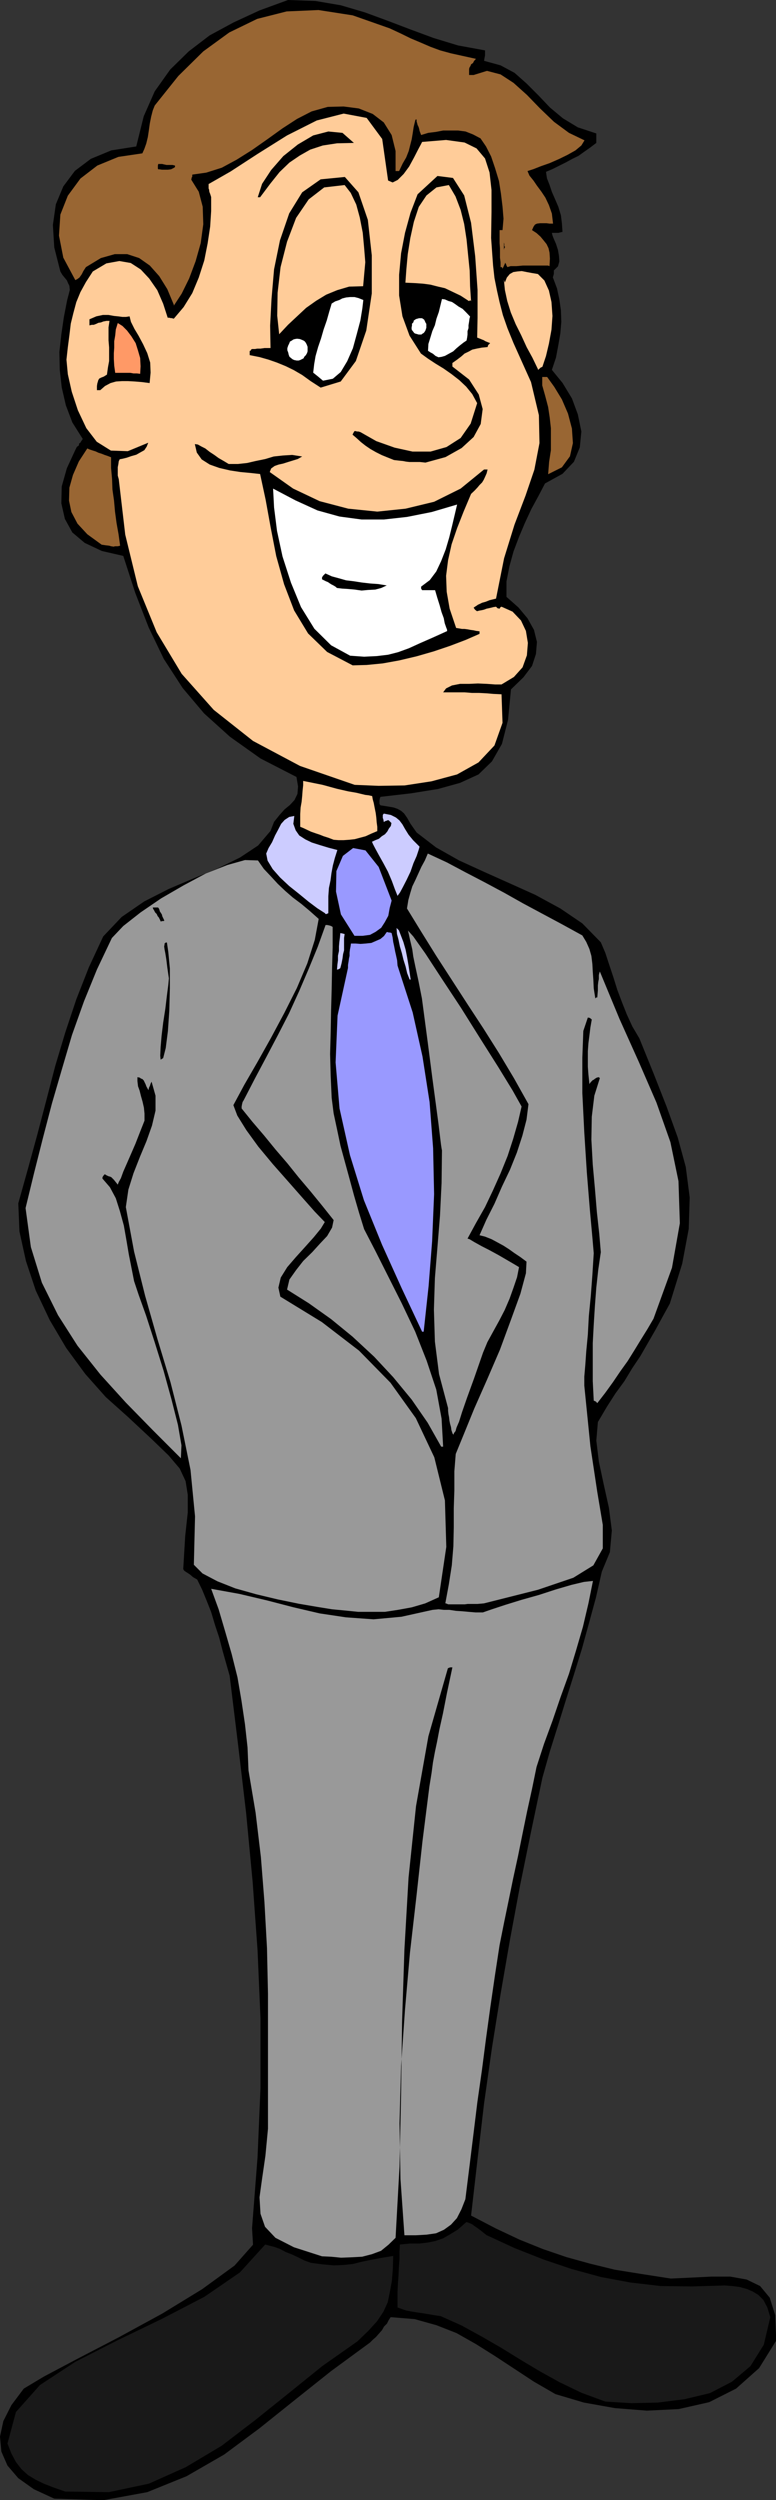 <svg xmlns="http://www.w3.org/2000/svg" version="1.2" width="39.47mm" height="480" viewBox="0 0 3947 12700" preserveAspectRatio="xMidYMid" fill-rule="evenodd" stroke-width="28.222" stroke-linejoin="round" xml:space="preserve"><rect x="0" y="0" width="3947" height="12700" fill="#333333" stroke="none"/><defs class="ClipPathGroup"><clipPath id="a" clipPathUnits="userSpaceOnUse"><path d="M0 0h3947v12700H0z"/></clipPath></defs><g class="SlideGroup"><g class="Slide" clip-path="url(#a)"><g class="Page"><g class="com.sun.star.drawing.PolyPolygonShape"><path class="BoundingBox" fill="none" d="M0 0h3949v12702H0z"/><path d="m276 12693-104-48-79-56-55-64-31-71-7-76 17-79 41-81 63-84 102-61 168-89 210-109 224-122 203-124 165-120 94-106-5-84 28-361 15-353v-351l-15-347-25-348-33-348-41-348-43-351-18-63-18-64-17-66-21-63-20-67-23-58-23-56-25-51-21-12-15-13-12-8-8-5-10-7-5-8 10-168 13-119v-91l-11-69-30-64-56-66-86-83-120-112-114-102-104-117-97-132-84-142-71-150-50-150-33-150-6-143 49-175 48-175 46-175 45-173 51-170 56-168 64-163 73-157 94-99 115-79 124-63 127-54 124-51 112-55 92-61 63-74 18-46 28-35 25-28 28-23 23-25 15-31 3-38-8-48-183-94-155-110-132-119-109-129-96-148-77-160-68-175-61-188-109-25-87-41-63-53-38-69-18-79 2-86 26-92 43-93 8-16 10-7 2-11 5-2 6-10 7-10-53-84-33-87-21-91-10-89-2-91 10-89 13-89 17-87 8-30 5-20-2-21-6-12-7-16-10-12-13-16-10-17-31-122-7-114 15-105 38-91 59-79 81-61 104-43 127-20 38-153 56-127 79-111 94-92 106-81 122-66 132-61 145-53 140 5 129 22 122 36 117 43 113 43 119 44 125 38 137 25v25l-3 16-2 12 84 23 71 38 61 54 61 61 58 61 66 55 76 46 94 31v48l-33 25-30 21-28 20-31 15-33 18-30 15-36 18-35 15 5 33 13 33 12 36 18 41 15 35 13 43 5 41 3 43-13 3-8 2h-33l3 13 7 18 11 25 10 31 5 30 2 28-7 25-21 21v17l-2 8-3 10 21 56 12 56 8 56 2 58-5 59-10 58-12 64-21 63 54 66 48 79 30 81 18 87-8 81-30 73-58 61-89 49-33 63-36 66-33 71-30 71-28 74-21 76-15 77v78l61 54 46 55 33 59 15 61-5 61-20 61-44 58-63 61-15 155-31 122-51 89-68 66-94 43-112 31-137 22-156 18-3 8-2 10v18l5 7 38 6 29 5 20 7 18 10 15 13 16 23 17 30 31 44 99 76 117 66 127 58 132 59 129 58 127 69 112 76 94 96 23 54 20 61 21 63 20 64 23 61 25 63 28 61 36 61 73 180 66 168 56 155 41 150 20 155-5 160-33 176-63 203-38 69-36 66-38 66-38 66-41 61-40 66-46 63-43 67-46 78-8 94 13 107 25 117 26 117 15 116-10 110-41 99-30 132-36 132-35 127-41 132-41 130-40 129-41 130-38 134-58 275-56 274-51 274-48 277-44 274-40 282-33 282-33 287 127 66 119 56 119 48 120 41 119 33 127 31 137 22 148 23 106-5 102-5h94l84 15 68 33 49 59 28 89 5 129-87 140-117 104-137 69-155 35-162 8-163-13-157-28-145-43-109-63-102-67-96-63-97-61-99-56-102-40-111-31-122-10-10 15-9 18-15 15-10 18-16 18-15 17-15 13-15 15-198 145-186 148-180 144-178 132-191 110-200 81-224 41-249-8Z"/></g><g class="com.sun.star.drawing.PolyPolygonShape"><path class="BoundingBox" fill="none" d="M38 11402h1964v1260H38z"/><path fill="#191919" d="m332 12657-58-20-51-20-43-21-38-23-33-30-28-36-23-43-20-51 43-160 122-137 180-118 214-109 226-109 216-112 181-124 129-142 18 5 28 7 28 10 30 16 31 12 34 16 30 15 33 12 61 8 56 5 48-2 49-5 43-11 48-10 53-10 61-10-2 68-5 61-10 54-11 53-22 48-33 49-44 48-55 53-178 125-171 138-171 137-170 130-183 109-188 84-203 43-222-3Z"/></g><g class="com.sun.star.drawing.PolyPolygonShape"><path class="BoundingBox" fill="none" d="M2022 11288h1897v921H2022z"/><path fill="#191919" d="m3079 12200-122-45-112-54-101-56-97-58-99-61-97-56-102-56-107-48-33-5-30-5-30-5-28-4-31-5-25-5-23-8-20-7v-81l2-41 3-41 2-43 3-41v-38l2-35 51-5h48l43-5 39-8 38-13 35-20 41-25 43-38 8 2 7 3 5 2 11 5 10 8 15 10 20 15 26 21 143 66 147 58 142 48 150 41 150 28 155 18 159 2 167-5 38 3 38 5 36 10 30 13 28 17 26 26 20 38 15 49-33 140-68 109-94 79-112 58-130 31-135 17-135 3-132-8Z"/></g><g class="com.sun.star.drawing.PolyPolygonShape"><path class="BoundingBox" fill="none" d="M1074 8031h1943v3439H1074z"/><path fill="#999" d="m1638 11462-143-46-94-48-53-56-23-66-5-84 13-94 17-117 13-137v-687l-5-231-13-234-18-228-27-226-36-214-5-118-13-117-18-121-20-117-30-120-33-114-33-112-38-104 144 26 140 33 135 35 133 31 134 20 140 10 142-13 158-35 30-3 28 3h28l33 5 31 2 33 3 35 3h38l46-16 70-23 81-25 89-25 86-28 79-23 63-15 46-5-23 114-28 119-35 120-36 119-43 119-41 120-43 117-38 117-23 112-25 114-23 112-23 114-25 115-23 112-23 111-23 115-24 157-23 158-22 160-21 162-23 161-20 163-20 162-21 168-20 51-23 45-30 33-36 26-40 18-49 7-53 3h-59l-20-285-5-284 8-291 20-287 25-287 33-287 31-282 35-277 11-68 7-53 10-54 11-52 12-63 18-81 20-102 28-132h-10l-7 2-6 3-99 345-63 355-38 363-21 365-12 369-5 372-8 363-20 361-36 35-38 31-46 17-50 13-56 3-51 2-51-5-46-2Z"/></g><g class="com.sun.star.drawing.PolyPolygonShape"><path class="BoundingBox" fill="none" d="M130 4369h2141v3820H130z"/><path fill="#999" d="m1688 8175-74-12-94-16-107-22-109-26-107-30-91-36-76-40-44-44 6-246-23-236-46-226-56-220-66-218-63-221-56-224-42-226 13-89 26-83 33-84 33-79 28-79 18-76v-76l-20-71-5 10-3 10-5 10-3 13-10-18-5-13-5-10-3-7-7-8-8-3-7-5-11-2v20l3 26 8 22 7 28 8 28 7 31 3 30v36l-23 58-23 59-23 53-21 48-18 41-12 33-11 20-5 13-12-15-8-10-8-8-5-5-7-3-8-2-10-5-8-5-5 5-5 7-2 5v5l38 44 30 56 21 66 20 73 13 74 12 71 14 71 13 66 23 69 38 106 43 133 46 147 40 145 33 130 18 104-3 66-142-142-138-141-129-142-117-147-99-155-82-165-56-181-27-198 43-177 45-178 46-176 51-175 51-173 61-171 66-162 76-160 58-61 88-69 104-71 114-66 114-61 110-43 89-25 66 2 30 43 36 38 35 38 38 36 38 33 44 33 43 36 45 40-20 107-38 119-53 125-64 127-68 127-69 123-66 114-56 104 20 53 46 74 61 84 74 89 76 86 74 84 63 71 51 53-20 33-36 44-43 48-48 53-44 51-33 53-12 51 10 46 211 129 189 145 160 163 129 180 94 199 54 219 7 236-38 256-69 31-68 20-71 13-66 10h-137l-69-7-64-6Z"/></g><g class="com.sun.star.drawing.PolyPolygonShape"><path class="BoundingBox" fill="none" d="M2069 4336h1390v3815H2069z"/><path fill="#999" d="M2288 8150h-8l-5-2-7-3h-3l18-97 15-96 8-97 2-96v-97l3-91v-97l7-88 41-100 53-130 65-147 66-153 56-152 48-132 28-104 3-59-31-23-30-20-28-20-28-18-33-18-28-15-33-13-28-7 35-79 41-81 38-87 41-86 35-87 28-86 21-81 10-79-74-132-76-127-79-125-80-122-81-125-79-122-76-122-73-119 7-43 10-36 10-33 16-33 15-33 15-33 18-33 15-35 97 45 96 51 98 51 99 53 96 54 99 53 99 53 102 56 20 33 16 36 10 35 5 41 2 38 3 43 2 43 8 51 5-5h5l3-36v-25l2-18 3-15v-20l2-8 3-10 100 241 99 220 89 205 71 201 41 198 7 214-40 226-94 259-31 53-33 53-33 54-35 56-36 50-38 56-39 54-41 53-7-8-11-5-5-99v-193l5-94 6-96 7-92 10-91 13-89-8-94-12-109-10-120-11-122-7-127 2-116 13-107 28-89-3-3-2-2-10 2-5 3-5 3-6 5-5 2-5 5-5 5-7 10-5-48-3-40v-79l3-41 5-39 5-41 7-40-10-8-10-2-23 68-5 136v180l10 201 13 203 15 185 13 143 7 81-7 112-8 106-10 102-5 94-8 84-5 71-5 58v46l31 308 35 232 28 167v120l-48 86-102 63-180 61-274 69-33 3h-50l-15 2h-76Z"/></g><g class="com.sun.star.drawing.PolyPolygonShape"><path class="BoundingBox" fill="none" d="M1229 4699h1026v2651H1229z"/><path fill="#999" d="m2244 7349-69-122-81-117-94-114-97-104-110-102-109-89-114-81-110-69 12-51 34-48 36-46 46-45 40-44 36-38 25-43 8-38-59-74-58-71-61-72-57-71-61-71-58-71-59-69-55-68v-10l2-11 3-12 5-8 58-112 58-109 59-112 56-109 52-114 48-112 46-112 40-111h8l10 2 10 3 8 5v104l-3 106-2 107-3 109-2 110-3 109 3 112 5 111 10 79 18 84 17 81 23 84 23 84 23 85 25 86 26 84 58 112 64 127 69 137 69 145 58 147 49 147 27 147 8 143h-10Z"/></g><g class="com.sun.star.drawing.PolyPolygonShape"><path class="BoundingBox" fill="none" d="M2075 4727h579v2562h-579z"/><path fill="#999" d="m2302 7283-6-18-2-15-5-18-3-15-2-18-3-15-2-18v-13l-46-173-21-165-5-162 5-160 13-158 13-160 8-165 2-166-2-10-3-20-5-41-8-66-13-97-18-134-23-178-30-226-18-91-15-69-11-53-5-36-7-30-5-21-5-23-5-22 27 30 61 86 83 127 99 150 96 153 93 147 73 119 46 82-18 78-25 87-28 86-36 89-39 87-40 84-46 81-43 79 10 3 25 15 36 20 41 21 46 25 43 25 36 21 25 15-10 51-18 53-20 56-25 58-28 54-32 58-28 51-22 53-46 132-36 99-25 72-15 48-13 30-5 18-8 10-2 8-3-3-2-2Z"/></g><g class="com.sun.star.drawing.PolyPolygonShape"><path class="BoundingBox" fill="none" d="M1706 4735h503v2031h-503z"/><path fill="#99F" d="m2147 6765-104-221-100-221-92-226-71-229-53-237-20-234 10-238 53-242v-15l3-18 2-15 3-13v-17l2-16 3-15 2-15h23l25 2 28-2 28-3 23-10 23-10 18-15 14-20h5l5 2h7l8 3 5 22 3 23 5 23 5 26 5 22 5 23 2 26 8 25 69 213 50 224 36 231 18 235 5 233-10 239-18 229-25 231h-8Z"/></g><g class="com.sun.star.drawing.PolyPolygonShape"><path class="BoundingBox" fill="none" d="M815 4788h50v596h-50z"/><path d="m817 5383-2-20 2-44 5-58 8-66 11-71 8-67 7-54 3-33-8-55-5-41-5-31-4-20-2-15 2-10v-5l6-5h6l7 48 8 84v101l-3 115-7 102-11 86-13 51-13 8Z"/></g><g class="com.sun.star.drawing.PolyPolygonShape"><path class="BoundingBox" fill="none" d="M2016 4714h74v264h-74z"/><path fill="#CCF" d="m2084 4977-13-33-8-34-11-35-8-33-10-34-7-34-8-30-2-30 12 12 10 26 13 34 11 38 8 40 7 41 6 39 5 33-3-2-2 2Z"/></g><g class="com.sun.star.drawing.PolyPolygonShape"><path class="BoundingBox" fill="none" d="M1714 4740h40v187h-40z"/><path fill="#CCF" d="m1714 4926 2-25 3-23v-23l5-24v-23l2-23 3-23 2-22 11 2 11 3-3 20v63l-5 19-3 23-5 25-6 23-7 5-10 3Z"/></g><g class="com.sun.star.drawing.PolyPolygonShape"><path class="BoundingBox" fill="none" d="M777 4610h60v73h-60z"/><path d="m818 4682-5-11-5-10-6-7-5-11-8-8-5-10-5-8-2-7h27l4 5 3 7 2 8 5 7 5 8 3 11 5 10 5 11-5 2h-8l-5 3Z"/></g><g class="com.sun.star.drawing.PolyPolygonShape"><path class="BoundingBox" fill="none" d="M1709 4308h284v447h-284z"/><path fill="#99F" d="m1803 4754-69-109-25-116 2-104 33-77 52-40 63 12 67 84 66 171-10 38-7 39-18 33-18 28-29 21-28 15-38 5h-41Z"/></g><g class="com.sun.star.drawing.PolyPolygonShape"><path class="BoundingBox" fill="none" d="M1353 4144h364v501h-364z"/><path fill="#CCF" d="m1653 4639-39-25-44-33-50-41-49-39-46-43-38-43-26-43-7-36 12-28 18-30 15-34 15-28 16-31 18-20 23-15 26-5-5 40 12 33 18 26 31 20 33 16 41 13 43 13 46 12-13 41-10 38-7 38-5 38-8 38-3 42v86l-7 3-5 2-3-2-2-3Z"/></g><g class="com.sun.star.drawing.PolyPolygonShape"><path class="BoundingBox" fill="none" d="M1892 4133h243v419h-243z"/><path fill="#CCF" d="m2022 4551-14-35-15-41-20-47-23-43-23-41-18-33-12-23-5-12 17-8 18-7 15-13 16-10 12-14 8-15 10-13 3-15-8-8-5-5-5-2-3 2-10 3-8 5-2-13-3-8v-15l5-7 36 7 26 13 18 15 15 20 13 23 18 29 23 28 33 33-5 18-10 30-16 36-15 43-20 42-18 35-15 28-13 18Z"/></g><g class="com.sun.star.drawing.PolyPolygonShape"><path class="BoundingBox" fill="none" d="M1527 3967h393v302h-393z"/><path fill="#FC9" d="m1697 4266-26-10-25-8-20-8-21-7-23-8-17-8-21-10-17-7v-65l2-33 5-28 3-30 2-27 3-28v-22l99 20 73 20 57 13 41 7 25 6 21 5 17 2 18 4 3 17 5 18 5 26 5 25 3 23 2 25 3 22v22l-31 13-28 13-30 8-26 7-28 3-28 2h-26l-25-2Z"/></g><g class="com.sun.star.drawing.PolyPolygonShape"><path class="BoundingBox" fill="none" d="M338 577h2407v3416H338z"/><path fill="#FC9" d="m1804 3987-278-96-239-127-200-158-163-183-127-211-96-234-64-262-33-282-2-7-3-11v-43l3-15 2-15 5-10 16-3 20-5 23-8 25-7 23-13 18-10 12-18 8-20-104 43-86-3-72-45-53-69-43-91-31-94-20-89-7-74 7-63 8-61 7-59 13-53 15-56 21-51 28-51 35-54 69-41 66-12 58 10 51 33 43 46 41 59 30 69 23 71h8l7 2h5l11 3 50-59 44-71 33-79 28-87 17-86 13-86 5-79v-71l-5-16-3-7-2-8v-5l-3-8v-22l112-64 137-89 150-94 151-76 137-35 117 22 79 107 30 211 23 10 26-13 30-30 28-38 25-46 21-41 15-28 5-10 122-10 94 13 61 30 43 51 23 71 10 89v112l-2 132 5 71 5 69 7 63 13 65 13 58 17 66 23 66 31 76 89 198 40 168 3 142-26 135-45 132-56 147-53 171-41 205-33 8-20 8-18 5-10 5-11 5-7 5-8 5-7 5 7 10 10 8 11-3 12-2 13-3 13-5 10-2 13-3 12-3 13-2 8 8 10 2 5-8 5-2 56 25 43 45 25 53 10 61-5 63-22 61-44 49-63 38h-33l-41-3-46-2-45 2h-46l-41 8-30 15-15 20h109l38 3h36l38 2 35 3 41 2 5 145-41 115-81 86-109 61-130 35-137 21-132 2-122-5Z"/></g><g class="com.sun.star.drawing.PolyPolygonShape"><path class="BoundingBox" fill="none" d="M991 2255h1490v1126H991z"/><path d="m1794 3380-130-68-97-94-71-117-51-133-40-143-28-144-26-143-28-130-45-5-54-5-53-8-56-13-48-17-41-26-25-35-10-43 15 2 18 10 20 10 23 18 23 15 22 16 26 15 25 15h48l46-5 43-10 49-10 43-13 46-5 48-3 51 8-23 13-23 7-26 8-25 8-23 5-20 7-18 13-7 18 119 84 135 64 145 38 148 15 144-15 145-35 135-67 119-97h18l-5 20-8 18-7 15-8 13-13 13-10 12-15 16-18 17-38 90-33 84-28 82-18 81-10 79 3 81 15 86 33 98 13 2 17 3h13l15 2 16 3 15 2 13 3 17 2v13l-71 31-79 30-83 28-87 25-89 21-83 15-82 8-71 2Z"/></g><g class="com.sun.star.drawing.PolyPolygonShape"><path class="BoundingBox" fill="none" d="M1389 2482h937v855h-937z"/><path fill="#FFF" d="m1781 3331-97-53-85-84-68-110-51-124-43-133-28-130-15-119-5-96 114 60 112 51 112 31 112 15h114l117-13 126-25 129-38-12 51-13 55-15 61-18 61-23 59-25 53-33 44-44 33v10l5 8h66l11 38 12 38 10 36 11 30 5 26 7 20 5 13v7l-73 33-64 28-57 26-55 20-51 13-59 7-63 3-71-5Z"/></g><g class="com.sun.star.drawing.PolyPolygonShape"><path class="BoundingBox" fill="none" d="M1638 2912h330v89h-330z"/><path d="m1714 2987-8-7-10-6-10-5-8-5-10-7-10-4-10-5-10-5v-10l5-8 5-5 7-7 33 15 37 10 35 10 41 5 38 6 43 5 42 3 43 7-28 13-30 8-37 2-33 3-35-5-33-3-31-2-26-3Z"/></g><g class="com.sun.star.drawing.PolyPolygonShape"><path class="BoundingBox" fill="none" d="M351 2278h261v500H351z"/><path fill="#963" d="m517 2767-73-53-50-54-31-59-12-58 2-66 18-64 30-69 43-66 11 5 15 5 16 5 15 7 16 5 15 6 15 5 18 7v54l5 56 2 54 8 56 5 56 8 59 10 56 8 58-11 3h-15l-7 2-13-2-10-3-18-2-20-3Z"/></g><g class="com.sun.star.drawing.PolyPolygonShape"><path class="BoundingBox" fill="none" d="M1793 894h701v1457h-701z"/><path d="m2004 2337-30-12-32-13-30-15-28-16-25-17-23-18-23-21-20-17 5-10 5-8h7l5 2h8l10 3 81 46 93 33 91 20h92l81-23 72-46 51-73 33-104-25-46-31-38-35-33-40-31-40-28-41-25-38-25-36-26-58-91-36-98-17-106v-105l10-109 20-104 28-102 36-94 101-93 79 10 57 89 35 139 21 170 12 171v142l-2 100 13 5 12 5 8 3 8 5 12 5 13 5-10 10-3 10-30 3-26 5-22 5-18 10-21 10-17 15-21 16-24 17v18l85 66 49 76 20 74-10 76-36 66-61 56-82 46-102 28-28-3h-53l-18-2-15-3-20-2-26-3Z"/></g><g class="com.sun.star.drawing.PolyPolygonShape"><path class="BoundingBox" fill="none" d="M2758 1915h157v495h-157z"/><path fill="#963" d="m2788 2409 5-63 9-59v-112l-6-54-8-53-15-57-15-53v-43h25l36 50 39 64 31 72 20 76 5 74-15 67-41 56-70 35Z"/></g><g class="com.sun.star.drawing.PolyPolygonShape"><path class="BoundingBox" fill="none" d="M455 1600h312v383H455z"/><path d="M493 1982v-21l2-13 3-10 2-7 5-8 10-5 13-5 16-10 5-36 6-33v-69l-3-36v-66l5-33h-15l-16 3-13 5-13 2-10 5-13 5h-10l-12 3v-31l35-15 33-7h29l28 5 20 2 23 3h18l18-3 7 28 18 36 21 35 23 43 21 45 15 48 2 51-5 53-38-5-36-3-36-2h-30l-31 2-28 8-28 15-24 21h-17Z"/></g><g class="com.sun.star.drawing.PolyPolygonShape"><path class="BoundingBox" fill="none" d="M578 1641h138v259H578z"/><path fill="#F96" d="m586 1894-5-36-2-34v-30l2-28v-33l5-29 3-30 10-33 24 15 23 23 22 29 22 35 12 38 11 38 2 42-2 38-16-2h-18l-16-3h-77Z"/></g><g class="com.sun.star.drawing.PolyPolygonShape"><path class="BoundingBox" fill="none" d="M1270 899h622v1071h-622z"/><path d="m1631 1969-51-33-43-31-43-25-41-20-44-18-43-15-46-13-50-10v-21l5-2 2-5 5-3h15l11-2h17l21-3h30l-2-114 7-135 13-151 30-147 47-137 66-107 94-66 123-12 69 78 48 140 20 180v194l-28 188-53 155-77 104-102 31Z"/></g><g class="com.sun.star.drawing.PolyPolygonShape"><path class="BoundingBox" fill="none" d="M1593 1508h256v427h-256z"/><path fill="#FFF" d="m1643 1934-12-10-13-11-15-12-10-8 5-43 7-41 13-46 15-44 13-45 16-46 13-46 12-40 18-11 21-7 15-8 20-5 20-2h22l20 5 25 10-5 43-10 61-18 68-20 73-29 66-33 55-40 34-50 10Z"/></g><g class="com.sun.star.drawing.PolyPolygonShape"><path class="BoundingBox" fill="none" d="M1438 1577h203v276h-203z"/><path d="m1538 1852-13-10-15-5-13-8-14-5-12-10-11-8-12-8-10-7 10-31 20-35 21-34 26-33 28-31 30-23 34-20 33-7-2 15-8 35-10 49-13 54-15 53-19 43-18 23-17 3Z"/></g><g class="com.sun.star.drawing.PolyPolygonShape"><path class="BoundingBox" fill="none" d="M2177 1519h215v297h-215z"/><path fill="#FFF" d="m2230 1815-15-7-13-11-13-7-12-8 2-35 10-32 10-33 13-30 8-33 12-34 8-33 8-33 15 2 18 8 18 5 18 12 15 11 21 12 18 18 20 21-3 11-2 15-3 18v15l-5 15v18l-2 15-3 15-15 10-18 14-18 15-17 16-22 12-20 11-18 5-15 2Z"/></g><g class="com.sun.star.drawing.PolyPolygonShape"><path class="BoundingBox" fill="none" d="M1410 940h449v759h-449z"/><path fill="#FC9" d="m1420 1698-10-94 2-117 15-130 33-129 46-121 64-94 79-61 104-12 31 40 28 59 18 66 15 77 7 76 6 74-6 66-5 56-71 2-61 18-56 23-51 31-51 36-46 43-46 43-45 48Z"/></g><g class="com.sun.star.drawing.PolyPolygonShape"><path class="BoundingBox" fill="none" d="M2563 1376h249v503h-249z"/><path fill="#FC9" d="m2736 1875-28-58-29-53-28-61-28-56-25-60-18-58-12-56-5-51 2 5 3 8 10-25 15-18 18-10 20-3 23-2 25 5 27 5 30 5 33 33 23 51 13 58 5 71-5 70-13 71-15 63-18 54-10 5-5 5-3 2-2 3h-3v-3Z"/></g><g class="com.sun.star.drawing.PolyPolygonShape"><path class="BoundingBox" fill="none" d="M2075 1481h126v251h-126z"/><path d="m2142 1731-24-30-16-31-12-34-8-30-5-33-2-32v-60l15 2 15 3h15l13 2 16 3h28l18 2 2 18 3 30-3 34-5 39-7 35-10 34-13 28-15 20h-5Z"/></g><g class="com.sun.star.drawing.PolyPolygonShape"><path class="BoundingBox" fill="none" d="M299 51h2675v1504H299z"/><path fill="#963" d="m884 1548-33-79-41-66-48-54-54-38-61-20h-63l-71 20-76 46-13 20-8 16-7 10-5 7-11 8-10 5-61-114-22-112 7-107 38-96 64-87 86-66 107-44 122-18 10-22 10-28 8-33 5-33 5-36 7-35 8-31 10-25 120-150 127-125 132-96 142-69 150-38 162-7 174 27 188 66 56 26 51 25 50 21 51 22 49 18 55 15 59 13 68 15-10 11-5 10-10 7-3 8-5 8-2 7v31h23l68-21 69 18 66 43 68 61 67 69 71 68 76 56 79 38-16 26-30 25-41 23-43 21-48 21-43 15-38 15-31 10 10 23 21 26 17 25 23 31 20 30 18 38 15 43 6 51h-18l-15-2h-33l-16 2-10 5-7 10-8 18 23 15 20 18 15 18 16 20 10 21 5 22 2 31-2 38-8-3h-127l-33 3h-30l-16 5-5-8-2-7-5-8v-5 8l-3 7-5 11-5 10-3-8h-7v-25l-3-23v-48l-2-26v-66h15l5-58-5-61-8-66-10-64-20-66-20-59-26-51-28-41-38-20-38-15-38-5h-76l-36 7-40 5-36 11-5-13-3-8-2-10-3-10-5-10-2-8-3-10v-10h-5l-2 5-8 33-5 33-5 30-8 31-7 28-13 33-18 31-18 38h-18V767l-20-81-40-64-56-43-71-28-77-10-81 2-82 23-74 38-74 48-78 56-77 54-78 49-76 41-79 25-71 10v10l-3 5-2 11 38 61 20 76 3 89-13 96-26 92-33 88-38 77-40 61v-5Z"/></g><g class="com.sun.star.drawing.PolyPolygonShape"><path class="BoundingBox" fill="none" d="M2062 940h336v591h-336z"/><path fill="#FC9" d="m2386 1530-43-28-42-20-38-18-35-8-39-10-38-5-44-3-45-2 5-69 7-76 13-82 18-82 25-76 39-58 51-41 63-12 34 58 26 68 18 72 12 78 8 80 8 79 2 79 5 76-5-5-5 5Z"/></g><g class="com.sun.star.drawing.PolyPolygonShape"><path class="BoundingBox" fill="none" d="M2562 1232h8v38h-8z"/><path d="M2563 1264v-32l2 7v11l4 5-4 6-2 8v-5Z"/></g><g class="com.sun.star.drawing.PolyPolygonShape"><path class="BoundingBox" fill="none" d="M1311 668h491v335h-491z"/><path d="m1311 1002 22-68 46-70 62-71 74-59 78-46 77-20 72 7 58 51-86 2-72 11-64 21-53 30-53 36-50 48-48 60-51 68h-12Z"/></g><g class="com.sun.star.drawing.PolyPolygonShape"><path class="BoundingBox" fill="none" d="M803 833h88v30h-88z"/><path d="m805 860-2-3v-16l2-8h20l8 2 14 3h30l13 3v8l-8 5-12 6-16 2h-31l-13-2h-5Z"/></g><g class="com.sun.star.drawing.PolyPolygonShape"><path class="BoundingBox" fill="none" d="M1444 1703h139v147h-139z"/><path fill="#FFF" d="m1527 1714 8 3 12 5 8 5 8 10 5 10 5 13v26l-3 10-7 13-8 8-5 10-10 5-10 5-10 3h-12l-15-3-10-5-10-8-8-7-5-13-2-10-5-13v-14l5-15 5-10 5-13 10-5 10-7 10-3 13-2 16 2Z"/><path fill="none" stroke="#000" stroke-width="17" stroke-linejoin="miter" d="m1527 1714 8 3 12 5 8 5 8 10 5 10 5 13v26l-3 10-7 13-8 8-5 10-10 5-10 5-10 3h-12l-15-3-10-5-10-8-8-7-5-13-2-10-5-13v-14l5-15 5-10 5-13 10-5 10-7 10-3 13-2 16 2Z"/></g><g class="com.sun.star.drawing.PolyPolygonShape"><path class="BoundingBox" fill="none" d="M2076 1599h111v119h-111z"/><path fill="#FFF" d="M2141 1608h8l8 5 7 5 5 10 3 7 5 8v24l-3 8-2 7-5 8-5 7-8 5-8 6h-18l-10-3-11-3-7-5-5-7-8-10-2-8v-10l2-9v-12l8-8 2-10 8-5 7-5 11-3 7-2h11Z"/><path fill="none" stroke="#000" stroke-width="17" stroke-linejoin="miter" d="M2141 1608h8l8 5 7 5 5 10 3 7 5 8v24l-3 8-2 7-5 8-5 7-8 5-8 6h-18l-10-3-11-3-7-5-5-7-8-10-2-8v-10l2-9v-12l8-8 2-10 8-5 7-5 11-3 7-2h11Z"/></g></g></g></g></svg>
